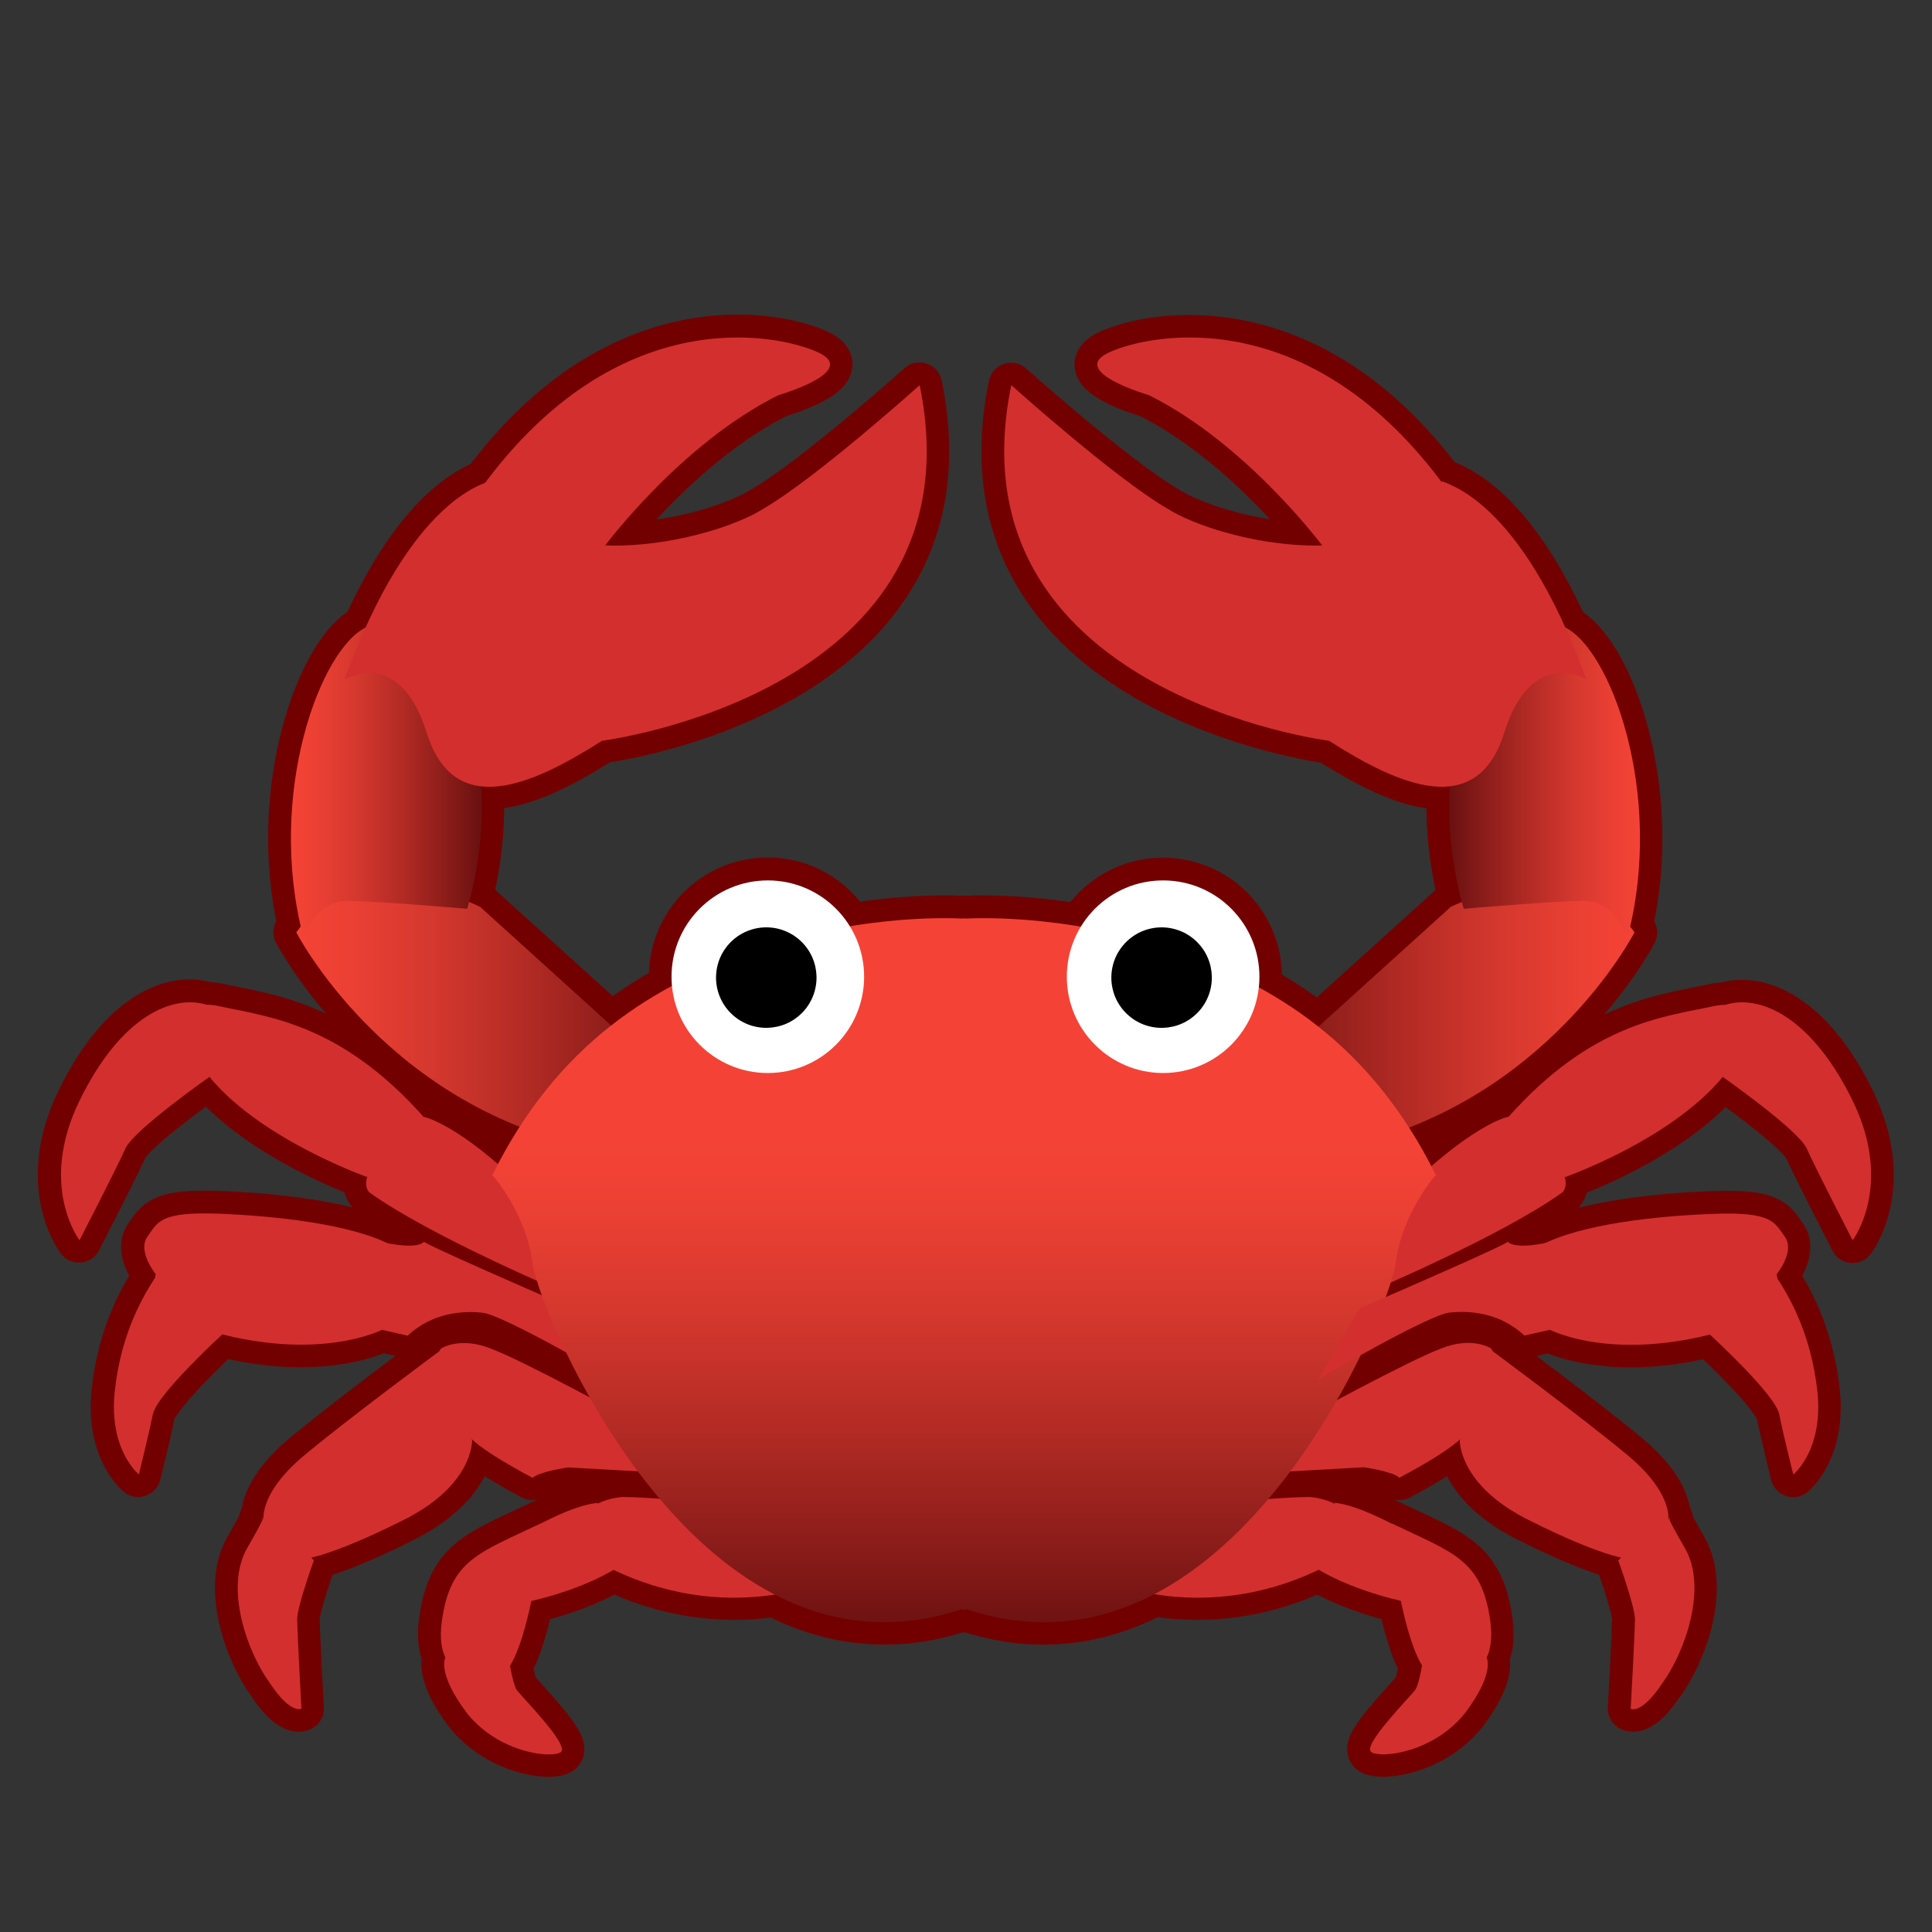 <svg enable-background="new 0 0 128 128" viewBox="0 0 128 128" xmlns="http://www.w3.org/2000/svg" xmlns:xlink="http://www.w3.org/1999/xlink"><rect x="0" y="0" width="128" height="128" fill="#333333" stroke="none"/><g fill="none" stroke="#730000" stroke-linecap="round" stroke-linejoin="round" stroke-miterlimit="10" stroke-width="3"><path d="m17.34 100.63s0.03 0 0.08 0.01c0.07-0.19-0.08-0.01-0.08-0.01z"/><path d="m110.59 100.64c0.05-0.01 0.08-0.01 0.08-0.01s-0.16-0.18-0.08 0.01z"/><path d="m114.12 71.35c0.76 0.54 5.07 3.62 5.58 4.75 0.55 1.24 3.04 6.08 3.04 6.08s2.76-3.59 0-9.25-6.21-7.04-8.42-6.35l0.01 0.01c-0.24-0.01-0.51 0.01-0.84 0.09-3.18 0.69-8.01 1.1-13.53 7.32l0.01 0.01c-0.49 0.06-2.38 0.87-5.14 3.3-0.47-0.91-0.97-1.78-1.49-2.59 10.38-4.03 14.95-12.94 14.95-12.94-0.1-0.14-0.2-0.26-0.3-0.39 2.1-9.17-1.33-18.33-4.28-19.78-4.01-8.91-8.04-9.54-8.18-9.73l-0.03 0.06c-8.87-11.85-19.18-9.87-21.99-8.61-2.84 1.28 2.6 2.85 2.6 2.85 6.09 3.03 10.89 9.19 11.48 9.96-4.06 0.1-8.42-1.24-10.29-2.45-3.48-2.03-10.31-8.16-10.31-8.16-4.18 20.36 21.05 23.56 21.05 23.56 2.77 1.76 5.7 3.27 8.01 3-0.23 3.48 0.49 6.55 0.79 7.67-0.46 0.19-0.73 0.32-0.73 0.32l-8.78 7.94c-1.26-0.99-2.58-1.85-3.94-2.6 0.03-0.24 0.04-0.47 0.04-0.72 0-3.53-2.86-6.38-6.38-6.38-2.31 0-4.33 1.23-5.45 3.07-4.41-0.75-7.59-0.54-7.6-0.54v-0.01h-0.13-0.13v0.01c-0.02 0-3.11-0.21-7.44 0.51-1.12-1.83-3.13-3.05-5.43-3.05-3.53 0-6.38 2.86-6.38 6.38 0 0.21 0.01 0.42 0.03 0.63-1.39 0.75-2.74 1.61-4.02 2.61l-8.7-7.87s-0.27-0.13-0.73-0.32c0.31-1.12 1.02-4.19 0.79-7.67 2.31 0.27 5.24-1.24 8.01-3 0 0 25.23-3.2 21.05-23.56 0 0-6.83 6.13-10.31 8.16-1.91 1.23-6.4 2.6-10.53 2.45 0.59-0.78 5.39-6.93 11.48-9.96 0 0 5.44-1.57 2.6-2.85-2.81-1.27-13.15-3.25-22.03 8.66-0.94 0.38-4.44 1.86-7.94 9.61-2.95 1.45-6.38 10.61-4.28 19.78-0.1 0.13-0.2 0.25-0.3 0.39 0 0 4.53 8.82 14.81 12.88-0.5 0.78-0.98 1.62-1.45 2.5-2.66-2.31-4.48-3.1-4.97-3.15l0.01-0.01c-5.52-6.21-10.36-6.63-13.53-7.32-0.33-0.07-0.6-0.09-0.84-0.09l0.01-0.01c-2.21-0.69-5.66 0.69-8.42 6.35s0 9.25 0 9.25 2.49-4.83 3.04-6.08c0.5-1.13 4.81-4.21 5.58-4.75 3.41 4.16 10.44 6.64 10.44 6.64 0.01-0.02 0.03-0.05 0.05-0.07-0.24 0.73 0.1 1.07 0.1 1.07 2.88 2.09 8.38 4.65 11.11 5.87 0.09 0.28 0.19 0.6 0.32 0.95-3.35-1.47-7.79-3.43-7.79-3.54-0.48 0.48-2.09 0.17-2.53 0.08-2.69-1.27-7.41-1.79-11.12-1.92-3.87-0.14-4 0.55-4.7 1.52-0.69 0.97 0.55 2.49 0.55 2.49-0.02 0.07-0.01 0.15-0.02 0.22-1.45 2.17-2.4 4.73-2.7 7.59-0.4 3.86 1.6 5.46 1.6 5.46s0.67-2.66 0.93-3.99c0.25-1.23 4.01-4.75 4.59-5.29 6.11 1.53 9.81 0.07 10.61-0.31l1.71 0.39c1.66-1.52 3.59-1.66 4.97-1.52 0.77 0.08 3.37 1.43 5.53 2.63 0.46 0.95 0.98 1.95 1.57 2.99-2.23-1.19-5.24-2.75-6.55-3.24-2.07-0.83-3.31 0-3.31 0-0.03 0.05-0.05 0.11-0.08 0.17-0.71 0.52-5.93 4.4-8.89 6.84-2.7 2.23-2.8 3.86-2.78 4.3-0.02 0-0.03-0.01-0.05-0.01-0.07 0.18-0.32 0.67-1.04 1.92-1.52 2.62 0 6.9 1.52 8.98 1.38 2.07 2.07 1.66 2.07 1.66s-0.28-5.11-0.28-5.94 1.1-3.87 1.1-3.87c-0.06-0.07-0.11-0.14-0.17-0.21 0.72-0.16 2.52-0.69 5.97-2.42 4.83-2.35 4.7-5.39 4.7-5.39-0.01-0.01-0.01-0.02-0.02-0.03 1.11 1.04 4.02 2.55 4.02 2.55 0.41-0.41 2.35-0.69 2.35-0.69l4.62 0.26c0.46 0.62 0.95 1.22 1.45 1.82-0.86-0.06-1.82-0.11-2.49-0.11-0.75 0.07-1.29 0.27-1.65 0.46 0.03-0.04 0.05-0.07 0.05-0.07-1.66 0.14-4 1.52-3.87 1.38-4 1.93-5.94 2.35-6.49 6.49-0.14 1.04-0.02 1.81 0.24 2.37-0.11 0.26-0.35 1.31 1.42 3.66 2.07 2.62 5.52 3.04 6.21 2.62 0.69-0.41-2.49-3.59-2.9-4.14-0.17-0.26-0.34-1.04-0.45-1.61 0.83-1.3 1.41-4.29 1.41-4.29 3.14-0.72 5.03-1.81 5.46-2.07 4.2 2 8.01 2.06 10.68 1.65 3.61 1.86 7.76 2.53 12.41 0.97v0.07c0.04-0.01 0.09-0.03 0.13-0.04 0.04 0.01 0.09 0.02 0.13 0.04v-0.07c4.67 1.57 8.84 0.89 12.46-1 2.67 0.44 6.58 0.43 10.88-1.62 0.43 0.26 2.32 1.34 5.46 2.07 0 0 0.58 2.98 1.41 4.29-0.11 0.56-0.28 1.35-0.45 1.61-0.41 0.55-3.59 3.73-2.9 4.14s4.14 0 6.21-2.62c1.76-2.35 1.53-3.4 1.42-3.66 0.27-0.56 0.38-1.33 0.24-2.37-0.55-4.14-2.49-4.56-6.49-6.49 0.14 0.14-2.21-1.24-3.87-1.38 0 0 0.02 0.03 0.05 0.07-0.36-0.19-0.91-0.39-1.65-0.46-0.73 0-1.82 0.06-2.75 0.13 0.51-0.6 1-1.2 1.46-1.82l4.88-0.28s1.93 0.28 2.35 0.69c0 0 2.91-1.51 4.02-2.55-0.01 0.01-0.01 0.02-0.02 0.03 0 0-0.14 3.04 4.7 5.39 3.45 1.72 5.25 2.25 5.97 2.42-0.06 0.07-0.11 0.13-0.17 0.21 0 0 1.1 3.04 1.1 3.87s-0.28 5.94-0.28 5.94 0.69 0.41 2.07-1.66c1.52-2.07 3.04-6.35 1.52-8.98-0.73-1.25-0.98-1.75-1.04-1.92-0.01 0-0.03 0-0.05 0.01 0.03-0.44-0.07-2.07-2.78-4.3-2.96-2.44-8.18-6.32-8.89-6.84-0.03-0.05-0.05-0.11-0.08-0.17 0 0-1.24-0.83-3.31 0-1.38 0.52-4.65 2.22-6.9 3.43 0.59-1.04 1.12-2.04 1.58-2.99 2.22-1.23 5.07-2.73 5.88-2.82 1.38-0.14 3.31 0 4.97 1.52l1.68-0.38c0.8 0.37 4.5 1.84 10.61 0.31 0.58 0.54 4.35 4.06 4.59 5.29 0.27 1.33 0.93 3.99 0.93 3.99s2-1.6 1.6-5.46c-0.3-2.86-1.25-5.42-2.7-7.59-0.01-0.07 0-0.15-0.02-0.22 0 0 1.24-1.52 0.55-2.49s-0.83-1.66-4.7-1.52c-3.72 0.13-8.43 0.66-11.12 1.92-0.44 0.09-2.05 0.4-2.53-0.08 0 0.12-4.7 2.19-8.09 3.67 0.13-0.35 0.23-0.66 0.32-0.95 2.62-1.16 8.42-3.84 11.4-6 0 0 0.34-0.34 0.1-1.07 0.02 0.02 0.03 0.05 0.05 0.07s7.05-2.47 10.46-6.62z"/></g><path d="m41.78 94.04s2.76 3.45 3.18 3.59l-7.32-0.41s-1.93 0.28-2.35 0.69c0 0-4-2.07-4.42-3.04l-0.69 0.28s-2.35-3.59-0.97-5.8c0 0 1.24-0.83 3.31 0 2.21 0.82 9.26 4.69 9.26 4.69z" fill="#D32F2F"/><path d="m29.21 89.45s-0.55 2.49 2.07 5.94c0 0 0.14 3.04-4.7 5.39-4.7 2.35-6.35 2.49-6.35 2.49s-1.38-2.35-2.76-2.49c0 0-0.41-1.8 2.76-4.42 3.18-2.63 8.98-6.91 8.98-6.91z" fill="#D32F2F"/><path d="m17.34 100.63s1.24 0 3.45 2.76c0 0-1.1 3.04-1.1 3.87s0.28 5.94 0.28 5.94-0.69 0.41-2.07-1.66c-1.52-2.07-3.04-6.35-1.52-8.98 1.51-2.62 0.96-1.93 0.96-1.93z" fill="#D32F2F"/><path d="m95.48 89.34c2.07-0.83 3.31 0 3.31 0 1.38 2.21-0.97 5.8-0.97 5.8l-0.69-0.28c-0.41 0.97-4.42 3.04-4.42 3.04-0.41-0.41-2.35-0.69-2.35-0.69l-7.32 0.41c0.41-0.14 3.18-3.59 3.18-3.59s7.05-3.86 9.26-4.69z" fill="#D32F2F"/><path d="m107.76 96.35c3.18 2.62 2.76 4.42 2.76 4.42-1.38 0.14-2.76 2.49-2.76 2.49s-1.66-0.14-6.35-2.49c-4.83-2.35-4.7-5.39-4.7-5.39 2.62-3.45 2.07-5.94 2.07-5.94s5.81 4.29 8.98 6.91z" fill="#D32F2F"/><path d="m111.63 102.57c1.52 2.62 0 6.9-1.52 8.98-1.38 2.07-2.07 1.66-2.07 1.66s0.28-5.11 0.28-5.94-1.1-3.87-1.1-3.87c2.21-2.76 3.45-2.76 3.45-2.76s-0.56-0.7 0.96 1.93z" fill="#D32F2F"/><path d="m11.99 82.51s-0.53 1.07 0.67 2.66c0 0 0.28 1.29 2.15 3.16 0 0-4.41 4.03-4.68 5.36s-0.93 3.99-0.93 3.99-2-1.6-1.6-5.46c0.39-3.85 1.99-7.18 4.39-9.71z" fill="#D32F2F"/><linearGradient id="g" x1="19.656" x2="46.931" y1="67.575" y2="67.575" gradientTransform="matrix(.964 0 0 .94 .658 4.595)" gradientUnits="userSpaceOnUse"><stop stop-color="#F44336" offset="0"/><stop stop-color="#EC4034" offset=".132"/><stop stop-color="#D5382E" offset=".338"/><stop stop-color="#B12A24" offset=".594"/><stop stop-color="#7E1816" offset=".887"/><stop stop-color="#691010" offset="1"/></linearGradient><path d="m19.63 61.77s5.8 11.31 19.18 14.21 3.82 1.1 3.82 1.1l1.79-5.58-12.61-11.42s-8.04-4.07-12.18 1.69z" fill="url(#g)"/><linearGradient id="e" x1="19.272" x2="31.919" y1="51.659" y2="51.659" gradientUnits="userSpaceOnUse"><stop stop-color="#F44336" offset="0"/><stop stop-color="#EC4034" offset=".132"/><stop stop-color="#D5382E" offset=".338"/><stop stop-color="#B12A24" offset=".594"/><stop stop-color="#7E1816" offset=".887"/><stop stop-color="#691010" offset="1"/></linearGradient><path d="m20.09 62.06s0.87-2.37 2.89-2.37 7.97 0.52 7.97 0.52 1.58-4.85 0.71-9.98c0 0-4.48 0.2-4.05-6.31 0 0-0.29-3.75-3.33-2.37-3.04 1.39-6.65 11.05-4.19 20.51z" fill="url(#e)"/><path d="m22.83 45.02s3.63-2.24 5.44 3.53c1.81 5.78 6.95 3.5 11.61 0.53 0 0 25.23-3.2 21.05-23.56 0 0-6.83 6.13-10.31 8.16-3.45 2.22-15.33 4.94-18.23-1.81-0.15 0.21-5.14 0.96-9.56 13.15z" fill="#D32F2F"/><path d="m31.89 32.33s2.3 4 8.14 3.89c0 0 5.03-6.8 11.54-10.04 0 0 5.44-1.57 2.6-2.85s-13.34-3.3-22.28 9z" fill="#D32F2F"/><linearGradient id="d" x1="68.235" x2="95.511" y1="67.557" y2="67.557" gradientTransform="matrix(-.964 0 -0 .94 174.12 4.595)" gradientUnits="userSpaceOnUse"><stop stop-color="#F44336" offset="0"/><stop stop-color="#EC4034" offset=".132"/><stop stop-color="#D5382E" offset=".338"/><stop stop-color="#B12A24" offset=".594"/><stop stop-color="#7E1816" offset=".887"/><stop stop-color="#691010" offset="1"/></linearGradient><path d="m108.29 61.77s-5.8 11.31-19.18 14.21-3.82 1.1-3.82 1.1l-1.79-5.58 12.61-11.41c0.01-0.01 8.05-4.08 12.18 1.68z" fill="url(#d)"/><linearGradient id="c" x1="66.118" x2="78.765" y1="51.659" y2="51.659" gradientTransform="matrix(-1 0 0 1 174.77 0)" gradientUnits="userSpaceOnUse"><stop stop-color="#F44336" offset="0"/><stop stop-color="#EC4034" offset=".132"/><stop stop-color="#D5382E" offset=".338"/><stop stop-color="#B12A24" offset=".594"/><stop stop-color="#7E1816" offset=".887"/><stop stop-color="#691010" offset="1"/></linearGradient><path d="m107.84 62.06s-0.87-2.37-2.89-2.37c-2.03 0-7.97 0.52-7.97 0.52s-1.58-4.85-0.71-9.98c0 0 4.48 0.2 4.05-6.31 0 0 0.29-3.75 3.33-2.37 3.03 1.39 6.65 11.05 4.19 20.51z" fill="url(#c)"/><path d="m105.1 45.02s-3.63-2.24-5.44 3.53-6.95 3.5-11.61 0.53c0 0-25.23-3.2-21.05-23.56 0 0 6.83 6.13 10.31 8.16 3.45 2.22 15.33 4.94 18.23-1.81 0.15 0.21 5.14 0.96 9.56 13.15z" fill="#D32F2F"/><path d="m95.8 32.33s-2.3 4-8.14 3.89c0 0-5.03-6.8-11.54-10.04 0 0-5.44-1.57-2.6-2.85s13.34-3.3 22.28 9z" fill="#D32F2F"/><path d="m33.49 77.57s1.66 1.8 2.35 4.42c0.69 2.49 1.38 3.59 1.38 3.59s-8.82-3.74-12.76-6.59c0 0-0.78-0.73 0.74-2.38s2.21-2.49 2.76-2.62c0.42-0.01 2.49 0.82 5.53 3.58z" fill="#D32F2F"/><path d="m28.05 73.98s-2.49 1.93-3.73 4c0 0-9.39-3.31-11.74-8.7 0 0-1.24-3.31 1.93-2.62 3.18 0.7 8.01 1.11 13.54 7.32z" fill="#D32F2F"/><path d="m13.69 66.57s-1.38 0.83-0.97 2.21 1.29 2.47 1.29 2.47-5.15 3.6-5.7 4.84-3.04 6.08-3.04 6.08-2.76-3.59 0-9.25 6.21-7.04 8.42-6.35z" fill="#D32F2F"/><path d="m45.78 99.46s3.45 3.73 9.39 5.11c0 0-7.04 3.45-15.33-0.97 0 0-2.21-1.52-0.83-3.59 0 0 0.69-0.69 2.21-0.83 1.52 0 4.56 0.28 4.56 0.28z" fill="#D32F2F"/><path d="m39.62 99.57s-0.69 0.83-0.69 2.35 1.82 2.02 1.82 2.02-1.96 1.3-5.55 2.13c0 0-0.83 4.28-1.93 4.83s-4.56 0.69-4-3.45c0.55-4.14 2.49-4.56 6.49-6.49-0.14 0.13 2.2-1.25 3.86-1.39z" fill="#D32F2F"/><path d="m29.54 109.75s2.21 1.8 4.14 0c0 0 0.28 1.8 0.55 2.21 0.41 0.55 3.59 3.73 2.9 4.14s-4.14 0-6.21-2.62c-2.07-2.77-1.38-3.73-1.38-3.73z" fill="#D32F2F"/><path d="m37.91 86.69 2.76 4.7s-7.32-4.28-8.7-4.42-3.31 0-4.97 1.52l-1.85-0.42s-1.22-4.37 0.3-5.75c0 0 2.1 0.5 2.65-0.05 0.01 0.14 6.63 3.04 9.81 4.42z" fill="#D32F2F"/><path d="m25.92 82.49s-1.66 2.76-0.41 5.52c0 0-4.97 2.76-13.81-0.55 0 0-1.8-1.52-1.38-3.04 0 0-1.24-1.52-0.55-2.49s0.83-1.66 4.7-1.52c3.85 0.15 8.82 0.7 11.45 2.08z" fill="#D32F2F"/><path d="m120.41 92.23c0.4 3.86-1.6 5.46-1.6 5.46s-0.67-2.66-0.93-3.99-4.68-5.36-4.68-5.36c1.86-1.86 2.15-3.16 2.15-3.16 1.2-1.6 0.67-2.66 0.67-2.66 2.39 2.52 3.99 5.85 4.39 9.71z" fill="#D32F2F"/><path d="m100.03 73.98c0.55 0.14 1.24 0.97 2.76 2.62 1.52 1.66 0.74 2.38 0.74 2.38-3.93 2.85-12.76 6.59-12.76 6.59s0.69-1.1 1.38-3.59c0.69-2.62 2.35-4.42 2.35-4.42 3.05-2.75 5.12-3.58 5.53-3.58z" fill="#D32F2F"/><path d="m113.49 66.67c3.18-0.69 1.93 2.62 1.93 2.62-2.35 5.39-11.74 8.7-11.74 8.7-1.24-2.07-3.73-4-3.73-4 5.53-6.22 10.36-6.63 13.54-7.32z" fill="#D32F2F"/><path d="m122.74 72.92c2.76 5.66 0 9.25 0 9.25s-2.49-4.83-3.04-6.08c-0.55-1.24-5.7-4.84-5.7-4.84s0.87-1.09 1.29-2.47c0.41-1.38-0.97-2.21-0.97-2.21 2.2-0.69 5.65 0.69 8.42 6.35z" fill="#D32F2F"/><path d="m86.78 99.18c1.52 0.14 2.21 0.83 2.21 0.83 1.38 2.07-0.83 3.59-0.83 3.59-8.29 4.42-15.33 0.97-15.33 0.97 5.94-1.38 9.39-5.11 9.39-5.11s3.04-0.28 4.56-0.28z" fill="#D32F2F"/><path d="m92.25 100.95c4 1.93 5.94 2.35 6.49 6.49s-2.9 4-4 3.45-1.93-4.83-1.93-4.83c-3.59-0.83-5.55-2.13-5.55-2.13s1.82-0.5 1.82-2.02-0.69-2.35-0.69-2.35c1.65 0.15 3.99 1.53 3.86 1.39z" fill="#D32F2F"/><path d="m97.08 113.47c-2.07 2.62-5.52 3.04-6.21 2.62-0.69-0.41 2.49-3.59 2.9-4.14 0.28-0.41 0.55-2.21 0.55-2.21 1.93 1.8 4.14 0 4.14 0s0.69 0.97-1.38 3.73z" fill="#D32F2F"/><linearGradient id="b" x1="63.875" x2="63.875" y1="75.84" y2="108.43" gradientUnits="userSpaceOnUse"><stop stop-color="#F44336" offset="0"/><stop stop-color="#EC4034" offset=".132"/><stop stop-color="#D5382E" offset=".338"/><stop stop-color="#B12A24" offset=".594"/><stop stop-color="#7E1816" offset=".887"/><stop stop-color="#691010" offset="1"/></linearGradient><path d="m77.34 62.82c-7.13-2.38-13.31-1.96-13.34-1.96v-0.01h-0.13-0.13v0.01c-0.03 0-6.2-0.42-13.34 1.96-7.15 2.39-13.49 6.37-17.78 15.03 0 0 2.22 2.45 2.67 5.88 0.44 3.27 10.97 28.75 28.45 22.87v0.07c0.04-0.01 0.09-0.03 0.13-0.04 0.04 0.01 0.09 0.02 0.13 0.04v-0.07c17.49 5.89 28.01-19.6 28.46-22.87 0.44-3.43 2.67-5.88 2.67-5.88-4.3-8.66-10.64-12.64-17.79-15.03z" fill="url(#b)"/><path d="m99.89 82.27c0.55 0.55 2.65 0.05 2.65 0.05 1.52 1.38 0.3 5.75 0.3 5.75l-1.84 0.41c-1.66-1.52-3.59-1.66-4.97-1.52s-8.7 4.42-8.7 4.42l2.76-4.7c3.18-1.37 9.8-4.27 9.8-4.41z" fill="#D32F2F"/><path d="m113.55 80.42c3.87-0.14 4 0.55 4.7 1.52s-0.55 2.49-0.55 2.49c0.41 1.52-1.38 3.04-1.38 3.04-8.84 3.31-13.81 0.55-13.81 0.55 1.24-2.76-0.41-5.52-0.41-5.52 2.61-1.39 7.58-1.94 11.45-2.08z" fill="#D32F2F"/><circle cx="50.87" cy="64.71" r="6.38" fill="#fff"/><ellipse transform="matrix(.685 -.728 .728 .685 -31.182 57.383)" cx="50.8" cy="64.77" rx="3.33" ry="3.33"/><circle cx="77.06" cy="64.71" r="6.38" fill="#fff"/><ellipse transform="matrix(.685 -.728 .728 .685 -22.939 76.458)" cx="77" cy="64.77" rx="3.33" ry="3.33"/><g display="none"><g display="inline"><g opacity=".6"><circle cx="64" cy="64" r="28" fill="none" opacity=".61" stroke="#000" stroke-miterlimit="10" stroke-width=".263"/><line x1="84" x2="84" y2="128" fill="none" opacity=".61" stroke="#000" stroke-miterlimit="10" stroke-width=".25"/><line x1="44" x2="44" y2="128" fill="none" opacity=".61" stroke="#000" stroke-miterlimit="10" stroke-width=".25"/><line x1="64" x2="64" y2="128" fill="none" opacity=".61" stroke="#000" stroke-miterlimit="10" stroke-width=".25"/><line x1="128" y1="64" y2="64" fill="none" opacity=".61" stroke="#000" stroke-miterlimit="10" stroke-width=".25"/><line x1="128" y1="44" y2="44" fill="none" opacity=".61" stroke="#000" stroke-miterlimit="10" stroke-width=".25"/><line x1="128" y1="83.75" y2="83.75" fill="none" opacity=".61" stroke="#000" stroke-miterlimit="10" stroke-width=".25"/><line x1="128" y1="128" fill="none" opacity=".61" stroke="#000" stroke-miterlimit="10" stroke-width=".25"/><line x2="128" y1="128" fill="none" opacity=".61" stroke="#000" stroke-miterlimit="10" stroke-width=".25"/><g opacity=".61"><path d="M64,4.26c32.94,0,59.74,26.8,59.74,59.74S96.94,123.74,64,123.74S4.26,96.94,4.26,64S31.06,4.26,64,4.26 M64,4 C30.86,4,4,30.86,4,64s26.86,60,60,60s60-26.86,60-60S97.14,4,64,4L64,4z"/></g><path d="m107.97 115.97h-87.94c-4.42 0-8.03-3.61-8.03-8.03v-87.91c0-4.42 3.61-8.03 8.03-8.03h87.94c4.42 0 8.03 3.61 8.03 8.03v87.91c0 4.42-3.61 8.03-8.03 8.03z" fill="none" opacity=".61" stroke="#000" stroke-miterlimit="10" stroke-width=".258"/><path d="m100 124h-72c-4.4 0-8-3.6-8-8v-104c0-4.4 3.6-8 8-8h72c4.4 0 8 3.6 8 8v104c0 4.4-3.6 8-8 8z" fill="none" opacity=".61" stroke="#000" stroke-miterlimit="10" stroke-width=".263"/><path d="M113.77,108H14.23 C8.6,108,4,103.4,4,97.77V30.28c0-5.63,4.6-10.23,10.23-10.23h99.54c5.63,0,10.23,4.6,10.23,10.23v67.48 C124,103.4,119.4,108,113.77,108z" fill="none" opacity=".61" stroke="#000" stroke-miterlimit="10" stroke-width=".263"/></g><g opacity=".2"><defs><rect id="f" width="128" height="128" opacity=".2"/></defs><clipPath id="a"><use xlink:href="#f"/></clipPath><g clip-path="url(#a)"><g fill="none" stroke="#000" stroke-miterlimit="10" stroke-width=".25"><line x1="-28" x2="-28" y1="160" y2="-32"/><line x1="-24" x2="-24" y1="160" y2="-32"/><line x1="-20" x2="-20" y1="160" y2="-32"/><line x1="-16" x2="-16" y1="160" y2="-32"/><line x1="-12" x2="-12" y1="160" y2="-32"/><line x1="-8" x2="-8" y1="160" y2="-32"/><line x1="-4" x2="-4" y1="160" y2="-32"/><line y1="160" y2="-32"/><line x1="4" x2="4" y1="160" y2="-32"/><line x1="8" x2="8" y1="160" y2="-32"/><line x1="12" x2="12" y1="160" y2="-32"/><line x1="16" x2="16" y1="160" y2="-32"/><line x1="20" x2="20" y1="160" y2="-32"/><line x1="24" x2="24" y1="160" y2="-32"/><line x1="28" x2="28" y1="160" y2="-32"/><line x1="32" x2="32" y1="160" y2="-32"/><line x1="36" x2="36" y1="160" y2="-32"/><line x1="40" x2="40" y1="160" y2="-32"/><line x1="44" x2="44" y1="160" y2="-32"/><line x1="48" x2="48" y1="160" y2="-32"/><line x1="52" x2="52" y1="160" y2="-32"/><line x1="56" x2="56" y1="160" y2="-32"/><line x1="60" x2="60" y1="160" y2="-32"/><line x1="64" x2="64" y1="160" y2="-32"/><line x1="68" x2="68" y1="160" y2="-32"/><line x1="72" x2="72" y1="160" y2="-32"/><line x1="76" x2="76" y1="160" y2="-32"/><line x1="80" x2="80" y1="160" y2="-32"/><line x1="84" x2="84" y1="160" y2="-32"/><line x1="88" x2="88" y1="160" y2="-32"/><line x1="92" x2="92" y1="160" y2="-32"/><line x1="96" x2="96" y1="160" y2="-32"/><line x1="100" x2="100" y1="160" y2="-32"/><line x1="104" x2="104" y1="160" y2="-32"/><line x1="108" x2="108" y1="160" y2="-32"/><line x1="112" x2="112" y1="160" y2="-32"/><line x1="116" x2="116" y1="160" y2="-32"/><line x1="120" x2="120" y1="160" y2="-32"/><line x1="124" x2="124" y1="160" y2="-32"/><line x1="128" x2="128" y1="160" y2="-32"/><line x1="132" x2="132" y1="160" y2="-32"/><line x1="136" x2="136" y1="160" y2="-32"/><line x1="137" x2="137" y1="166.05" y2="-25.95"/><line x1="144" x2="144" y1="160" y2="-32"/><line x1="148" x2="148" y1="160" y2="-32"/><line x1="152" x2="152" y1="160" y2="-32"/><line x1="156" x2="156" y1="160" y2="-32"/></g><g fill="none" stroke="#000" stroke-miterlimit="10" stroke-width=".25"><line x1="-32" x2="160" y1="-28" y2="-28"/><line x1="-32" x2="160" y1="-24" y2="-24"/><line x1="-32" x2="160" y1="-20" y2="-20"/><line x1="-32" x2="160" y1="-16" y2="-16"/><line x1="-32" x2="160" y1="-12" y2="-12"/><line x1="-32" x2="160" y1="-8" y2="-8"/><line x1="-32" x2="160" y1="-4" y2="-4"/><line x1="-32" x2="160"/><line x1="-32" x2="160" y1="4" y2="4"/><line x1="-32" x2="160" y1="8" y2="8"/><line x1="-32" x2="160" y1="12" y2="12"/><line x1="-32" x2="160" y1="16" y2="16"/><line x1="-32" x2="160" y1="20" y2="20"/><line x1="-32" x2="160" y1="24" y2="24"/><line x1="-32" x2="160" y1="28" y2="28"/><line x1="-32" x2="160" y1="32" y2="32"/><line x1="-32" x2="160" y1="36" y2="36"/><line x1="-32" x2="160" y1="40" y2="40"/><line x1="-32" x2="160" y1="44" y2="44"/><line x1="-32" x2="160" y1="48" y2="48"/><line x1="-32" x2="160" y1="52" y2="52"/><line x1="-32" x2="160" y1="56" y2="56"/><line x1="-32" x2="160" y1="60" y2="60"/><line x1="-32" x2="160" y1="64" y2="64"/><line x1="-32" x2="160" y1="68" y2="68"/><line x1="-32" x2="160" y1="72" y2="72"/><line x1="-32" x2="160" y1="76" y2="76"/><line x1="-32" x2="160" y1="80" y2="80"/><line x1="-32" x2="160" y1="84" y2="84"/><line x1="-32" x2="160" y1="88" y2="88"/><line x1="-32" x2="160" y1="92" y2="92"/><line x1="-32" x2="160" y1="96" y2="96"/><line x1="-32" x2="160" y1="100" y2="100"/><line x1="-32" x2="160" y1="104" y2="104"/><line x1="-32" x2="160" y1="108" y2="108"/><line x1="-32" x2="160" y1="112" y2="112"/><line x1="-32" x2="160" y1="116" y2="116"/><line x1="-32" x2="160" y1="120" y2="120"/><line x1="-32" x2="160" y1="124" y2="124"/><line x1="-32" x2="160" y1="128" y2="128"/><line x1="-32" x2="160" y1="132" y2="132"/><line x1="-32" x2="160" y1="136" y2="136"/><line x1="-32" x2="160" y1="140" y2="140"/><line x1="-32" x2="160" y1="144" y2="144"/><line x1="-32" x2="160" y1="148" y2="148"/><line x1="-32" x2="160" y1="152" y2="152"/><line x1="-32" x2="160" y1="156" y2="156"/></g><path d="m159.75-31.75v191.5h-191.5v-191.5h191.5m0.25-0.25h-192v192h192v-192z"/></g></g><g fill="#F44336"><rect width="4" height="128" opacity=".3"/><rect x="124" width="4" height="128" opacity=".3"/><rect transform="matrix(-1.837e-16 1 -1 -1.837e-16 66 -62)" x="62" y="-58" width="4" height="120" opacity=".3"/><rect transform="matrix(-1.837e-16 1 -1 -1.837e-16 190 62)" x="62" y="66" width="4" height="120" opacity=".3"/></g></g></g></svg>
